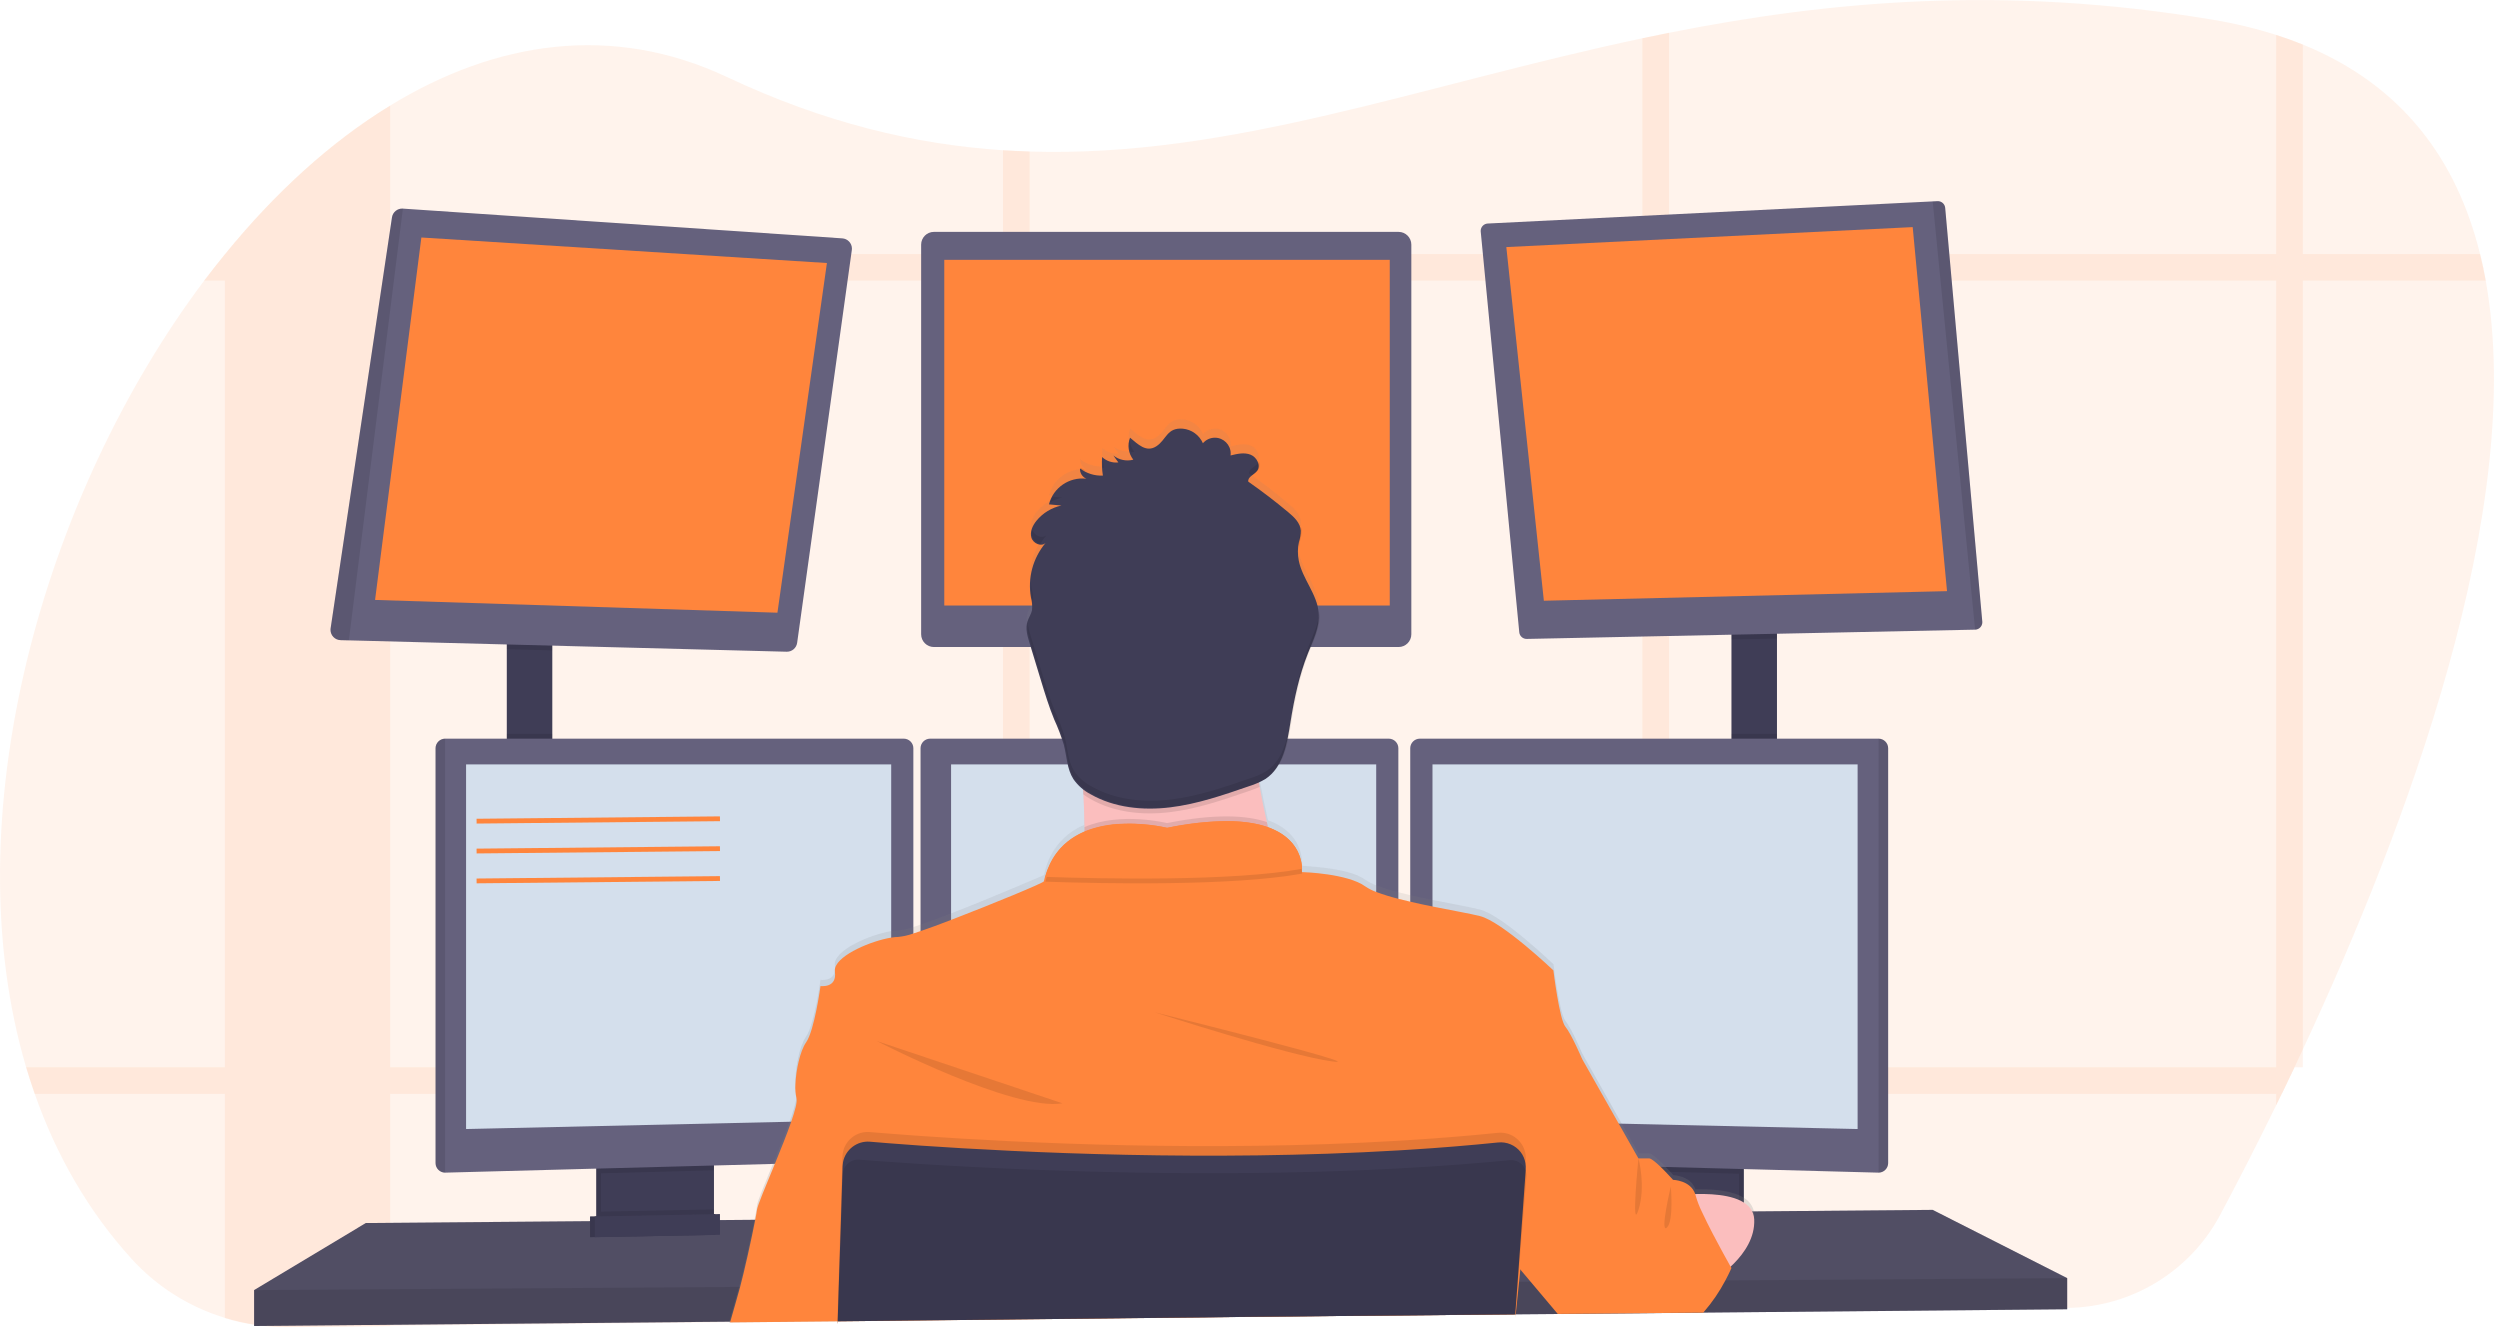 <?xml version="1.0" encoding="UTF-8" standalone="no"?><!DOCTYPE svg PUBLIC "-//W3C//DTD SVG 1.1//EN" "http://www.w3.org/Graphics/SVG/1.1/DTD/svg11.dtd"><svg width="100%" height="100%" viewBox="0 0 359 191" version="1.1" xmlns="http://www.w3.org/2000/svg" xmlns:xlink="http://www.w3.org/1999/xlink" xml:space="preserve" xmlns:serif="http://www.serif.com/" style="fill-rule:evenodd;clip-rule:evenodd;stroke-miterlimit:10;"><clipPath id="_clip1"><rect id="undraw_programming_2svr" x="0" y="0" width="358.142" height="190.596"/></clipPath><g clip-path="url(#_clip1)"><path d="M330.683,150.714c-0.399,0.86 -0.797,1.708 -1.194,2.545c-0.619,1.3 -1.23,2.575 -1.833,3.824c-0.268,0.554 -0.537,1.098 -0.798,1.641c-2.958,6.043 -5.72,11.388 -8.065,15.783c-4.33,8.101 -12.761,13.215 -21.946,13.31l-52.157,0.568l-0.551,0l-4.471,0.048l-3.824,0.041l-11.728,0.127l-0.475,0l-5.971,0.066l-0.182,0l-36.801,0.399l-32.848,0.344l-3.821,0.041l-23.732,0.258l-0.027,0l-15.391,0.165l-0.165,0l-48.666,0.526l-14.559,0.158c-3.107,0.035 -6.201,-0.408 -9.173,-1.314c-5.171,-1.562 -9.82,-4.505 -13.444,-8.512c-6.252,-6.889 -10.81,-14.926 -13.871,-23.649c-0.442,-1.258 -0.855,-2.533 -1.238,-3.824c-10.596,-35.82 2.322,-82.034 25.572,-112.961c0.974,-1.293 1.965,-2.554 2.971,-3.783l0.024,-0.027c7.15,-8.778 15.168,-16.11 23.707,-21.324c15.133,-9.255 31.9,-11.862 48.391,-4.093c13.954,6.576 26.982,9.668 39.611,10.507c1.276,0.083 2.552,0.145 3.821,0.182c28.969,0.912 56.119,-9.526 88.001,-16.264c1.27,-0.268 2.542,-0.533 3.825,-0.784c22.744,-4.526 47.975,-6.913 77.979,-1.895c3.118,0.509 6.194,1.245 9.204,2.201c1.323,0.426 2.598,0.885 3.825,1.376c14.321,5.826 22.131,16.591 25.45,30.08c0.315,1.252 0.586,2.525 0.815,3.821c5.885,32.446 -11.349,78.471 -26.265,110.419Z" style="fill:#ff853c;fill-opacity:0.1;fill-rule:nonzero;"/><g><g opacity="0.1"><path d="M56.026,15.164l0,175.274l-14.558,0.158c-3.107,0.035 -6.201,-0.408 -9.173,-1.314l0,-152.794l0.024,0c7.15,-8.788 15.168,-16.12 23.707,-21.324Z" style="fill:#ff853c;fill-rule:nonzero;"/><path d="M356.966,40.298l-327.642,0c0.974,-1.293 1.965,-2.554 2.971,-3.783l0,-0.027l323.856,0c0.314,1.245 0.585,2.515 0.815,3.81Z" style="fill:#ff853c;fill-rule:nonzero;"/><path d="M330.683,6.397l0,146.859l-1.194,0c-0.619,1.3 -1.23,2.574 -1.833,3.824c-0.268,0.554 -0.537,1.097 -0.798,1.641l0,-153.713c1.323,0.426 2.598,0.889 3.825,1.389Z" style="fill:#ff853c;fill-rule:nonzero;"/><path d="M239.675,4.702l0,183.745l-3.825,0.041l0,-183.002c1.27,-0.269 2.542,-0.533 3.825,-0.784Z" style="fill:#ff853c;fill-rule:nonzero;"/><path d="M147.849,21.75l0,167.694l-3.821,0.041l0,-167.917c1.276,0.082 2.552,0.131 3.821,0.182Z" style="fill:#ff853c;fill-rule:nonzero;"/><path d="M329.489,153.259c-0.619,1.3 -1.23,2.575 -1.833,3.824l-322.666,0c-0.442,-1.258 -0.855,-2.533 -1.238,-3.824l325.737,0Z" style="fill:#ff853c;fill-rule:nonzero;"/></g></g><rect x="72.776" y="91.427" width="6.535" height="19.831" style="fill:#3f3d56;"/><rect x="248.638" y="90.395" width="6.535" height="20.98" style="fill:#3f3d56;"/><path d="M296.847,183.539l0,4.471l-52.25,0.481l-0.558,0.011l-19.858,0.182l-0.475,0.007l-6.036,0.051l-0.179,0l-36.793,0.341l-60.398,0.56l-0.052,0l-15.356,0.145l-0.165,0.003l-68.236,0.626l0,-5.159l16.044,-9.63l32.192,-0.268l0.688,-0.003l0.227,-0.004l0.688,-0.01l15.456,-0.127l0.692,-0.004l0.22,-0.003l0.688,-0.004l4.956,-0.041l0.13,-0.004l12.227,-0.103l0.1,0l95.406,-0.805l2.335,-0.017l0.234,0l1.782,-0.017l12.949,-0.107l0.688,-0.01l0.636,-0.007l0.33,0l4.028,-0.031l0.798,-0.01l1.069,-0.007l3.353,-0.031l5.321,-0.045l0.688,-0.006l1.197,-0.007l0.223,0l25.695,-0.22l19.316,9.802Z" style="fill:#65617d;fill-rule:nonzero;"/><path d="M296.847,183.539l0,4.471l-52.25,0.481l-0.558,0.011l-19.858,0.182l-0.475,0.007l-6.036,0.051l-0.179,0l-36.793,0.341l-60.398,0.56l-0.052,0l-15.356,0.145l-0.165,0.003l-68.236,0.626l0,-5.159l16.044,-9.63l32.192,-0.268l0.688,-0.003l0.227,-0.004l0.688,-0.01l15.456,-0.127l0.692,-0.004l0.22,-0.003l0.688,-0.004l4.956,-0.041l0.13,-0.004l12.227,-0.103l0.1,0l95.406,-0.805l2.335,-0.017l0.234,0l1.782,-0.017l12.949,-0.107l0.688,-0.01l0.636,-0.007l0.33,0l4.028,-0.031l0.798,-0.01l1.069,-0.007l3.353,-0.031l5.321,-0.045l0.688,-0.006l1.197,-0.007l0.223,0l25.695,-0.22l19.316,9.802Z" style="fill-opacity:0.2;fill-rule:nonzero;"/><path d="M101.838,166.346l0,8.422c0,0.813 -0.47,1.557 -1.204,1.906c-0.268,0.13 -0.562,0.2 -0.86,0.206l-12.003,0.255c-0.32,0.007 -0.638,-0.06 -0.928,-0.196c-0.748,-0.343 -1.229,-1.094 -1.228,-1.916l0,-8.677l16.223,0Z" style="fill:#3f3d56;fill-rule:nonzero;"/><path d="M101.838,166.346l0,8.422c0,0.813 -0.47,1.557 -1.204,1.906c-0.268,0.13 -0.562,0.2 -0.86,0.206l-12.003,0.255c-0.32,0.007 -0.638,-0.06 -0.928,-0.196c-0.748,-0.343 -1.229,-1.094 -1.228,-1.916l0,-8.677l16.223,0Z" style="fill-opacity:0.1;fill-rule:nonzero;"/><path d="M102.526,166.346l0,8.422c0,0.813 -0.47,1.557 -1.204,1.906c-0.268,0.13 -0.562,0.2 -0.86,0.206l-12.003,0.255c-0.321,0.007 -0.639,-0.06 -0.929,-0.196c-0.747,-0.343 -1.228,-1.094 -1.227,-1.916l0,-8.677l16.223,0Z" style="fill:#3f3d56;fill-rule:nonzero;"/><rect x="234.193" y="166.346" width="16.223" height="10.834" style="fill:#3f3d56;"/><rect x="234.193" y="166.346" width="16.223" height="10.834" style="fill-opacity:0.1;"/><rect x="233.505" y="166.346" width="16.223" height="10.834" style="fill:#3f3d56;"/><path d="M79.31,91.424l0,1.97l-6.534,-0.168l0,-1.802l6.534,0Z" style="fill-opacity:0.1;fill-rule:nonzero;"/><path d="M122.322,35.906l-7.852,56.405c-0.102,0.742 -0.753,1.295 -1.503,1.276l-62.87,-1.63l-1.193,-0.031c-0.798,-0.019 -1.444,-0.681 -1.444,-1.479c0,-0.065 0.004,-0.131 0.013,-0.196l8.815,-59.046c0.117,-0.754 0.8,-1.3 1.561,-1.249l63.098,4.272c0.776,0.045 1.39,0.696 1.39,1.473c0,0.069 -0.005,0.137 -0.015,0.205Z" style="fill:#65617d;fill-rule:nonzero;"/><path d="M60.508,34.104l-6.648,52.047l57.78,1.833l7.106,-50.214l-58.238,-3.666Z" style="fill:#ff853c;fill-rule:nonzero;"/><path d="M202.668,35.133c0,-1.012 -0.821,-1.834 -1.833,-1.834l-66.726,0c-1.012,0 -1.833,0.822 -1.833,1.834l0,55.947c0,1.011 0.821,1.833 1.833,1.833l66.726,0c1.012,0 1.833,-0.822 1.833,-1.833l0,-55.947Z" style="fill:#65617d;"/><rect x="135.598" y="37.313" width="63.971" height="49.64" style="fill:#ff853c;"/><path d="M255.173,90.392l0,1.303l-6.535,0.135l0,-1.438l6.535,0Z" style="fill-opacity:0.1;fill-rule:nonzero;"/><path d="M284.658,89.291c0.001,0.023 0.002,0.046 0.002,0.069c0,0.572 -0.463,1.046 -1.034,1.059l-64.384,1.331c-0.552,0.012 -1.025,-0.41 -1.076,-0.959l-5.534,-57.533c-0.003,-0.033 -0.005,-0.067 -0.005,-0.101c0,-0.562 0.447,-1.031 1.009,-1.058l63.895,-3.178l0.688,-0.034c0.565,-0.03 1.059,0.399 1.108,0.963l5.331,59.441Z" style="fill:#65617d;fill-rule:nonzero;"/><path d="M216.308,35.48l58.355,-2.868l4.929,52.277l-57.894,1.376l-5.39,-50.785Z" style="fill:#ff853c;fill-rule:nonzero;"/><path d="M284.658,89.291c0.001,0.023 0.002,0.046 0.002,0.069c0,0.572 -0.463,1.046 -1.034,1.059l-6.095,-61.498l0.688,-0.034c0.565,-0.03 1.059,0.399 1.108,0.963l5.331,59.441Z" style="fill-opacity:0.1;fill-rule:nonzero;"/><path d="M57.859,29.953l-7.762,62.004l-1.193,-0.031c-0.798,-0.019 -1.444,-0.681 -1.444,-1.479c0,-0.065 0.004,-0.131 0.013,-0.196l8.815,-59.046c0.116,-0.76 0.805,-1.309 1.571,-1.252Z" style="fill-opacity:0.1;fill-rule:nonzero;"/><rect x="72.776" y="105.384" width="6.535" height="5.874" style="fill-opacity:0.1;"/><path d="M102.526,166.342l0,1.709l-16.223,0.434l0,-2.143l16.223,0Z" style="fill-opacity:0.1;fill-rule:nonzero;"/><path d="M131.158,107.43l0,57.849c-0.009,0.729 -0.595,1.332 -1.324,1.359l-65.914,1.754l-0.018,0c-0.741,-0.009 -1.349,-0.617 -1.358,-1.359l0,-59.603c0.009,-0.742 0.617,-1.349 1.358,-1.358l65.897,0c0.742,0.009 1.35,0.616 1.359,1.358Z" style="fill:#65617d;fill-rule:nonzero;"/><path d="M63.92,106.072l0,62.32l-0.018,0c-0.741,-0.009 -1.349,-0.617 -1.358,-1.359l0,-59.603c0.009,-0.742 0.617,-1.349 1.358,-1.358l0.018,0Z" style="fill-opacity:0.1;fill-rule:nonzero;"/><path d="M66.929,109.765l61.048,0l0,50.988l-61.048,1.376l0,-52.364Z" style="fill:#d4dfec;fill-rule:nonzero;"/><rect x="248.638" y="105.384" width="6.535" height="5.991" style="fill-opacity:0.1;"/><path d="M249.728,166.342l0,2.205l-16.223,-0.434l0,-1.771l16.223,0Z" style="fill-opacity:0.1;fill-rule:nonzero;"/><path d="M271.138,107.43l0,59.603c-0.01,0.749 -0.628,1.359 -1.376,1.359l-65.928,-1.754c-0.729,-0.027 -1.316,-0.63 -1.324,-1.359l0,-57.849c0.009,-0.742 0.617,-1.349 1.358,-1.358l65.897,0c0.747,0.001 1.363,0.611 1.373,1.358Z" style="fill:#65617d;fill-rule:nonzero;"/><path d="M271.138,107.43l0,59.603c-0.01,0.749 -0.628,1.359 -1.376,1.359l0,-62.32c0.748,0 1.366,0.61 1.376,1.358Z" style="fill-opacity:0.1;fill-rule:nonzero;"/><path d="M266.753,109.765l-61.048,0l0,50.988l61.048,1.376l0,-52.364Z" style="fill:#d4dfec;fill-rule:nonzero;"/><path d="M200.804,107.43l0,57.849c-0.009,0.729 -0.596,1.332 -1.324,1.359l-65.915,1.754c-0.748,0 -1.366,-0.61 -1.375,-1.359l0,-59.603c0.009,-0.742 0.617,-1.349 1.358,-1.358l65.897,0c0.742,0.009 1.35,0.616 1.359,1.358Z" style="fill:#65617d;fill-rule:nonzero;"/><path d="M136.575,109.765l61.048,0l0,50.988l-61.048,1.376l0,-52.364Z" style="fill:#d4dfec;fill-rule:nonzero;"/><path d="M296.847,183.539l0,4.471l-52.25,0.481l-0.558,0.011l-19.858,0.182l-0.475,0.007l-6.036,0.051l-0.179,0l-36.793,0.341l-60.398,0.56l-0.052,0l-15.356,0.145l-0.165,0.003l-68.236,0.626l0,-5.159l69.649,-0.457l0.166,0l14.097,-0.096l0.066,0l97.36,-0.644l0.099,0l0.059,-0.003l0.161,0l1.648,-0.01l0.502,0l25.619,-0.172l1.514,-0.007l0.337,-0.004l49.079,-0.326Z" style="fill-opacity:0.1;fill-rule:nonzero;"/><circle cx="167.584" cy="93.604" r="17.654" style="fill:#fbbebe;"/><path d="M104.693,189.912c0,-0.038 0.02,-0.079 0.034,-0.121c0.344,-1.234 0.956,-3.322 1.413,-4.99c0.059,-0.207 0.114,-0.409 0.166,-0.602c0.505,-1.881 1.489,-6.287 2.036,-9.035c0.192,-0.967 0.344,-1.72 0.374,-2.098c0.069,-0.581 1.105,-3.068 2.277,-5.926c0.822,-2.009 1.72,-4.203 2.377,-6.053c0.43,-1.099 0.767,-2.232 1.008,-3.388c0.051,-0.241 0.051,-0.491 0,-0.732c-0.104,-0.394 -0.159,-0.798 -0.165,-1.204c-0.08,-2.133 0.557,-5.503 1.54,-6.917c1.204,-1.719 2.064,-8.137 2.064,-8.137c0,0 1.781,0.258 2.063,-1.214c0.03,-0.159 0.042,-0.32 0.035,-0.482c-0.001,-0.127 -0.011,-0.255 -0.031,-0.381c-0.306,-2.147 5.063,-4.43 8.082,-4.922c0.341,-0.058 0.686,-0.091 1.032,-0.096c0.734,-0.08 1.455,-0.246 2.15,-0.496c0.321,-0.098 0.665,-0.213 1.031,-0.344c1.266,-0.426 2.779,-0.99 4.386,-1.609c6.039,-2.342 13.351,-5.503 13.351,-5.503c0.052,-0.244 0.11,-0.478 0.175,-0.709c0.732,-2.938 2.823,-5.358 5.624,-6.51c0,-0.227 0,-0.458 0,-0.688c0,-1.187 -0.052,-2.408 -0.104,-3.625c0,-0.237 -0.02,-0.475 -0.034,-0.712l0,-0.389c0,-0.24 -0.024,-0.481 -0.038,-0.718l-0.062,-0.049c-0.528,-0.399 -0.982,-0.888 -1.341,-1.444c-0.2,-0.325 -0.364,-0.671 -0.488,-1.032c-0.43,-1.166 -0.53,-2.466 -0.819,-3.697l-0.062,-0.255c-0.376,-1.242 -0.836,-2.458 -1.376,-3.638c-0.76,-1.865 -1.344,-3.784 -1.926,-5.727c-0.353,-1.176 -0.709,-2.355 -1.069,-3.535l-0.544,-1.803c-0.103,-0.344 -0.206,-0.688 -0.285,-1.031c-0.038,-0.159 -0.068,-0.32 -0.09,-0.482c-0.096,-0.528 -0.068,-1.071 0.083,-1.585c0.134,-0.352 0.285,-0.696 0.454,-1.032c0.072,-0.153 0.13,-0.312 0.172,-0.475c0.011,-0.036 0.02,-0.073 0.028,-0.11c0.024,-0.122 0.037,-0.247 0.037,-0.371c-0.012,-0.451 -0.072,-0.9 -0.179,-1.338c-0.002,-0.006 -0.002,-0.012 0,-0.018c-0.004,-0.031 -0.009,-0.062 -0.017,-0.092c-0.061,-0.342 -0.103,-0.686 -0.124,-1.032c-0.121,-1.862 0.294,-3.721 1.194,-5.355l0.065,-0.124c0.19,-0.332 0.401,-0.652 0.633,-0.956c0.107,-0.145 0.217,-0.282 0.344,-0.42c-0.481,0.461 -1.273,0.258 -1.72,-0.237c-0.074,-0.077 -0.137,-0.164 -0.189,-0.258c-0.03,-0.05 -0.056,-0.101 -0.079,-0.155c-0.017,-0.041 -0.031,-0.086 -0.045,-0.13c-0.24,-0.843 0.179,-1.741 0.73,-2.425c0.542,-0.667 1.213,-1.217 1.974,-1.617c0.044,-0.026 0.09,-0.05 0.137,-0.072c0.292,-0.146 0.596,-0.268 0.908,-0.364c0.184,-0.061 0.371,-0.112 0.561,-0.152l-1.276,-0.117l-0.516,-0.048c0.524,-2.078 2.333,-3.597 4.471,-3.752l0.372,0c0.18,0.003 0.361,0.018 0.539,0.045c-0.584,-0.256 -0.949,-0.853 -0.911,-1.49c0.9,0.705 2.018,1.077 3.161,1.053l0.13,0c-0.059,-0.373 -0.098,-0.748 -0.116,-1.125c-0.035,-0.511 -0.035,-1.023 0,-1.534c0.623,0.592 1.478,0.876 2.331,0.778l-0.715,-0.998c0.637,0.509 1.443,0.76 2.256,0.705l0.165,-0.017c0.139,-0.014 0.276,-0.041 0.41,-0.079l0.031,0c-0.066,-0.083 -0.124,-0.169 -0.183,-0.258l-0.02,-0.041c-0.143,-0.225 -0.259,-0.467 -0.344,-0.719c-0.035,-0.098 -0.062,-0.198 -0.083,-0.299c-0.15,-0.626 -0.096,-1.283 0.155,-1.875c1.111,0.929 2.328,2.198 3.783,1.238c1.455,-0.959 1.503,-2.72 3.783,-2.541c1.275,0.12 2.386,0.929 2.893,2.105c0.658,-0.744 1.723,-0.987 2.638,-0.602c0.899,0.426 1.436,1.379 1.334,2.369c0.946,-0.237 1.964,-0.471 2.872,-0.113c0.908,0.358 1.493,1.517 0.977,2.29c-0.014,0.025 -0.03,0.048 -0.048,0.069c-0.423,0.547 -1.359,0.846 -1.259,1.534l0.144,0.103l0.447,0.324c1.754,1.265 3.463,2.595 5.125,3.989c0.853,0.716 1.761,1.575 1.819,2.693c0.011,0.274 -0.017,0.549 -0.082,0.815c-0.055,0.269 -0.131,0.537 -0.189,0.805c-0.147,0.683 -0.187,1.385 -0.117,2.081c0.024,0.203 0.055,0.402 0.093,0.605c0.526,2.659 2.651,4.853 2.861,7.567l0,0.192c0.013,0.291 0.005,0.581 -0.024,0.87c-0.158,1.651 -0.922,3.237 -1.541,4.815c-0.038,0.097 -0.075,0.193 -0.11,0.289c-1.193,3.096 -1.881,6.394 -2.407,9.685c-0.17,1.168 -0.4,2.327 -0.688,3.471c-0.314,1.309 -0.912,2.534 -1.751,3.587c-0.335,0.396 -0.724,0.743 -1.155,1.032c-0.291,0.186 -0.595,0.348 -0.912,0.485c-0.316,0.137 0,0 0,0.02c0.038,0.21 0.069,0.42 0.107,0.63c0.02,0.11 0.038,0.22 0.058,0.344c-0.001,0.006 -0.001,0.013 0,0.02c0.289,1.627 0.619,3.219 0.967,4.733l0.175,0.753c4.334,1.565 4.846,4.77 4.877,5.998c0.012,0.164 0.012,0.328 0,0.492c-0.012,0.164 6.535,0.172 9.114,2.064c0.482,0.327 1.003,0.592 1.551,0.791c1.041,0.393 2.103,0.724 3.182,0.994c0.553,0.144 1.131,0.285 1.719,0.423c1.032,0.237 2.126,0.467 3.182,0.687c2.817,0.568 5.468,1.032 6.813,1.376c3.209,0.812 10.548,7.849 10.548,7.849c0,0 0.86,7.098 1.72,8.134c0.86,1.035 2.408,4.674 2.408,4.674l5.688,10.115l2.408,4.254l1.547,0c0.214,0 0.633,0.303 1.104,0.722c0.41,0.365 0.864,0.819 1.263,1.232l0.66,0.705l0.413,0.457c0,0 2.5,0.062 3.178,2.04c2.036,-0.059 4.536,0.075 6.287,0.859c0.238,0.106 0.469,0.23 0.687,0.372c0.726,0.42 1.242,1.127 1.421,1.946c0.035,0.163 0.056,0.329 0.062,0.496c0,0.196 0,0.392 0,0.584c-0.124,2.604 -1.82,4.771 -3.378,6.229l0.11,0.196c0,0 -0.051,0.124 -0.151,0.344c-0.027,0.065 -0.062,0.138 -0.1,0.22c-0.203,0.433 -0.526,1.083 -0.949,1.844c-0.897,1.645 -2.004,3.167 -3.291,4.529l-0.1,0.103l-19.859,0.183l-0.058,-0.069l-3.852,-4.595l-1.916,-2.284l-0.058,-0.072l-0.055,0.547l-0.186,1.823l-0.447,4.405l-0.024,0.221l0,0.058l-0.052,0.509l0.038,-0.509l-0.1,0l-36.8,0.344l-60.401,0.667l0,0.289l-0.049,0l0,-0.289l-15.39,0.165l-0.165,0.004Z" style="fill:url(#_Linear2);fill-rule:nonzero;"/><path d="M185.241,129.717c0,0 -34.221,4.127 -30.954,0c1.183,-1.493 1.51,-5.916 1.445,-10.954c-0.021,-1.531 -0.076,-3.116 -0.155,-4.695c-0.378,-7.566 -1.29,-14.961 -1.29,-14.961c0,0 29.922,-14.101 26.483,-2.923c-1.376,4.515 -0.925,10.858 0.12,16.811c0.306,1.737 0.661,3.439 1.032,5.056c0.907,3.943 2.014,7.836 3.319,11.666Z" style="fill:#fbbebe;fill-rule:nonzero;"/><path d="M185.241,129.717c0,0 -34.221,4.127 -30.954,0c1.183,-1.493 1.51,-5.916 1.445,-10.954c5.217,-2.229 11.855,-0.568 11.855,-0.568c6.989,-1.393 11.47,-1.121 14.335,-0.144c0.907,3.943 2.014,7.836 3.319,11.666Z" style="fill-opacity:0.1;fill-rule:nonzero;"/><path d="M120.286,190.032l0,-0.289l60.401,-0.657l36.801,-0.344l0.103,0l-0.038,0.509l0.052,-0.509l0.065,0l0,-0.058l0.471,-4.626l0.179,-1.751l0.055,-0.546l0.049,-0.458l2.125,-7.088l2.126,-7.078l1.788,-5.961l2.731,-9.107c0,0 -1.548,-3.611 -2.408,-4.643c-0.86,-1.032 -1.719,-8.082 -1.719,-8.082c0,0 -7.34,-6.993 -10.549,-7.797c-1.345,-0.344 -4,-0.802 -6.82,-1.376c-1.056,-0.213 -2.139,-0.44 -3.181,-0.688c-0.588,-0.134 -1.166,-0.275 -1.72,-0.416c-1.078,-0.269 -2.14,-0.598 -3.181,-0.984c-0.546,-0.198 -1.066,-0.463 -1.548,-0.787c-2.528,-1.854 -8.863,-2.064 -9.107,-2.064c-0.001,-0.008 -0.001,-0.016 0,-0.024l0,-0.031c0.009,-0.144 0.009,-0.289 0,-0.433c0,-0.138 0,-0.3 -0.031,-0.482c0,-0.055 0,-0.113 -0.024,-0.172c-0.017,-0.124 -0.038,-0.254 -0.069,-0.392c-0.011,-0.061 -0.024,-0.122 -0.041,-0.182c-0.1,-0.415 -0.244,-0.817 -0.43,-1.2c-0.024,-0.056 -0.055,-0.114 -0.083,-0.169c-0.168,-0.318 -0.364,-0.62 -0.584,-0.905c-0.045,-0.058 -0.093,-0.12 -0.145,-0.178c-0.282,-0.333 -0.595,-0.637 -0.935,-0.908c-0.093,-0.073 -0.19,-0.148 -0.289,-0.217c-0.056,-0.045 -0.115,-0.087 -0.176,-0.124l-0.306,-0.199l-0.285,-0.165c-0.251,-0.138 -0.516,-0.272 -0.805,-0.399c-0.09,-0.042 -0.186,-0.079 -0.282,-0.117c-0.096,-0.038 -0.248,-0.097 -0.375,-0.145l-0.021,0l-0.258,-0.103c-0.196,-0.065 -0.395,-0.124 -0.605,-0.182l-0.32,-0.083l-0.344,-0.079l-0.344,-0.072c-0.344,-0.069 -0.712,-0.131 -1.097,-0.179l-0.392,-0.048l-0.402,-0.041l-0.416,-0.035l-0.592,-0.034l-0.688,-0.024c-3.034,-0.001 -6.059,0.321 -9.025,0.959c-2.06,-0.458 -4.17,-0.652 -6.28,-0.577l-0.299,0l-0.344,0.02l-0.22,0l-0.444,0.041c-0.148,0 -0.299,0.031 -0.447,0.052c-0.148,0.021 -0.302,0.038 -0.45,0.062l-0.227,0.038c-0.224,0.038 -0.451,0.079 -0.688,0.127c-0.076,0.014 -0.152,0.031 -0.227,0.052c-0.299,0.065 -0.599,0.144 -0.894,0.233c-0.148,0.042 -0.296,0.09 -0.444,0.141c-0.076,0.021 -0.148,0.049 -0.22,0.076l-0.22,0.079l-0.217,0.086l-0.258,0.103c-0.131,0.055 -0.258,0.114 -0.385,0.176c-0.072,0.031 -0.145,0.065 -0.213,0.103c-0.069,0.038 -0.141,0.069 -0.207,0.107c-0.777,0.401 -1.496,0.908 -2.136,1.506l-0.175,0.169l-0.172,0.175c-0.058,0.058 -0.113,0.12 -0.168,0.182c-0.225,0.245 -0.434,0.504 -0.626,0.774c-0.055,0.072 -0.107,0.145 -0.159,0.22c-0.218,0.322 -0.415,0.658 -0.591,1.004c-0.045,0.083 -0.086,0.169 -0.127,0.252c-0.281,0.581 -0.511,1.185 -0.688,1.805c-0.064,0.229 -0.123,0.459 -0.176,0.688c-0.052,0.229 -7.281,3.212 -13.32,5.537c-1.606,0.619 -3.12,1.18 -4.385,1.603c-0.368,0.124 -0.712,0.237 -1.032,0.344c-0.694,0.251 -1.416,0.417 -2.15,0.495c-0.345,0.006 -0.69,0.038 -1.031,0.097c-2.776,0.45 -7.532,2.407 -8.052,4.371c-0.042,0.157 -0.054,0.32 -0.034,0.481c0.019,0.162 0,0.024 0,0.038c0.344,2.408 -2.064,2.064 -2.064,2.064c0,0 -0.86,6.363 -2.063,8.082c-0.871,1.238 -1.466,4 -1.541,6.084c-0.043,0.65 0.008,1.302 0.151,1.937c0,0.017 0,0.034 0,0.048c0.138,0.461 -0.192,1.719 -0.753,3.333c-0.609,1.771 -1.496,3.972 -2.349,6.049c-1.286,3.137 -2.497,5.985 -2.573,6.611c-0.031,0.278 -0.12,0.777 -0.244,1.42c-0.502,2.621 -1.616,7.611 -2.167,9.63c-0.409,1.507 -1.004,3.57 -1.413,4.987c0,0.041 -0.024,0.083 -0.035,0.12l15.419,-0.151l0,0.289l0.048,0l-0.021,0Z" style="fill:#ff853c;fill-rule:nonzero;"/><path d="M125.913,149.493c0,0 19.604,10.146 26.655,8.942l-26.655,-8.942Z" style="fill-opacity:0.1;fill-rule:nonzero;"/><path d="M165.809,145.366c0,0 19.088,6.191 25.451,7.05c6.363,0.86 -25.451,-7.05 -25.451,-7.05Z" style="fill-opacity:0.1;fill-rule:nonzero;"/><path d="M186.981,125.445c-9.974,1.837 -28.752,1.441 -36.869,1.163c2.975,-10.662 17.482,-7.037 17.482,-7.037c17.957,-3.584 19.332,3.852 19.387,5.874Z" style="fill-opacity:0.1;fill-rule:nonzero;"/><path d="M186.981,124.757c-9.974,1.837 -28.752,1.441 -36.869,1.163c2.975,-10.662 17.482,-7.037 17.482,-7.037c17.957,-3.584 19.332,3.852 19.387,5.874Z" style="fill:#ff853c;fill-rule:nonzero;"/><path d="M239.926,171.762c0,0 11.749,-1.805 11.979,3.354c0.231,5.159 -5.991,8.763 -5.991,8.763l-5.988,-12.117Z" style="fill:#fbbebe;fill-rule:nonzero;"/><path d="M180.89,112.995c-0.505,0.226 -1.022,0.426 -1.547,0.598c-3.708,1.28 -7.446,2.57 -11.35,3.037c-3.904,0.468 -8,0.055 -11.405,-1.891c-0.357,-0.202 -0.702,-0.426 -1.032,-0.671c-0.378,-7.566 -1.289,-14.961 -1.289,-14.961c0,0 29.922,-14.101 26.482,-2.923c-1.368,4.515 -0.904,10.858 0.141,16.811Z" style="fill-opacity:0.1;fill-rule:nonzero;"/><path d="M162.741,66.011c-0.994,0.262 -2.057,0.039 -2.861,-0.602l0.715,0.994c-0.853,0.098 -1.707,-0.185 -2.332,-0.774c-0.065,0.89 -0.028,1.784 0.11,2.665c-1.183,0.057 -2.349,-0.308 -3.288,-1.031c-0.037,0.634 0.326,1.227 0.908,1.482c-2.448,-0.293 -4.758,1.294 -5.365,3.683l1.795,0.165c-1.41,0.302 -2.677,1.075 -3.59,2.191c-0.551,0.688 -0.97,1.569 -0.73,2.408c0.241,0.839 1.404,1.376 2.037,0.777c-1.822,2.174 -2.59,5.046 -2.098,7.838c0.163,0.588 0.216,1.202 0.158,1.809c-0.114,0.568 -0.471,1.06 -0.65,1.613c-0.344,1.005 -0.017,2.095 0.289,3.096l1.613,5.303c0.584,1.916 1.166,3.835 1.929,5.689c0.541,1.172 1,2.38 1.376,3.614c0.433,1.665 0.45,3.488 1.376,4.943c0.634,0.915 1.481,1.663 2.469,2.177c3.401,1.947 7.511,2.359 11.405,1.891c3.893,-0.467 7.628,-1.757 11.332,-3.036c0.823,-0.248 1.613,-0.595 2.353,-1.032c2.562,-1.679 3.133,-5.111 3.611,-8.134c0.533,-3.371 1.245,-6.734 2.507,-9.905c0.75,-1.889 1.72,-3.804 1.555,-5.827c-0.21,-2.686 -2.335,-4.863 -2.862,-7.504c-0.176,-0.883 -0.168,-1.793 0.024,-2.672c0.164,-0.525 0.255,-1.068 0.272,-1.617c-0.058,-1.107 -0.966,-1.96 -1.819,-2.672c-1.851,-1.546 -3.761,-3.006 -5.73,-4.382c-0.1,-0.688 0.836,-0.984 1.259,-1.527c0.598,-0.767 -0.021,-1.985 -0.929,-2.342c-0.908,-0.358 -1.926,-0.124 -2.872,0.113c0.012,-0.095 0.018,-0.19 0.018,-0.286c0,-1.243 -1.023,-2.266 -2.266,-2.266c-0.663,0 -1.294,0.291 -1.724,0.795c-0.511,-1.172 -1.623,-1.975 -2.896,-2.091c-2.28,-0.179 -2.325,1.565 -3.783,2.524c-1.459,0.96 -2.662,-0.306 -3.784,-1.228c-0.418,1.059 -0.24,2.265 0.468,3.158Z" style="fill:#3f3d56;fill-rule:nonzero;"/><path d="M248.638,182.08c0,0 -0.306,0.729 -0.87,1.785c-0.854,1.625 -1.892,3.145 -3.096,4.53l-0.093,0.1l-0.557,0l-19.858,0.182l-0.475,0l-0.058,-0.069l-3.852,-4.571l-1.452,-1.723l-0.058,-0.072l-0.124,-0.144l-0.069,-0.083l-0.089,-0.107l-2.824,-3.349l1.032,-4.3l1.757,-7.243l0.045,-0.175l0.344,-1.376l0.244,-1.032l0.819,-3.363l2.806,-11.574l4.987,2.58l5.259,9.286l2.824,4.987l1.547,0c0.293,0 0.963,0.564 1.637,1.214c0.241,0.23 0.482,0.475 0.688,0.688c0.612,0.633 1.097,1.176 1.097,1.176c0,0 2.508,0.055 3.182,2.029c0.035,0.096 0.063,0.194 0.086,0.293c0.223,0.776 0.515,1.531 0.87,2.256c0.444,0.966 1.001,2.063 1.565,3.161c1.049,2.012 2.115,3.927 2.507,4.622l0.048,0.086l0.131,0.206Z" style="fill:#ff853c;fill-rule:nonzero;"/><path d="M219.094,166.552l-0.034,0.492l0,0.034l-0.059,0.791l-0.457,6.366l-0.554,7.67l-0.158,2.16l-0.344,4.622l0,0.059l-36.801,0.344l-60.39,0.653l0,0.289l-0.049,0l0,-0.289l0,-0.096l0.155,-4.939l0.296,-9.651l0.255,-8.182l0.024,-0.815c0.059,-1.944 1.675,-3.511 3.62,-3.511c0.102,0 0.205,0.005 0.307,0.013c1.624,0.138 3.732,0.306 6.253,0.485l1.032,0.076c14.558,1.011 41.464,2.318 68.614,0.688c0.571,-0.031 1.145,-0.066 1.72,-0.107c4.209,-0.265 8.416,-0.605 12.581,-1.032c0.125,-0.013 0.251,-0.019 0.377,-0.019c1.987,0 3.622,1.634 3.622,3.621c0,0.087 -0.004,0.174 -0.01,0.261l0,0.017Z" style="fill-opacity:0.1;fill-rule:nonzero;"/><path d="M120.286,190.032l0,-0.289l60.401,-0.657l36.801,-0.344l0.103,0l0,-0.058l0.344,-4.623l0.148,-2.063l0.564,-7.776l0.444,-6.157l0,-0.151c0.02,-0.284 0.008,-0.569 -0.038,-0.85c0.002,-0.011 0.002,-0.023 0,-0.034c-0.095,-0.58 -0.331,-1.129 -0.688,-1.596c-0.769,-0.986 -1.996,-1.507 -3.24,-1.376c-4.165,0.427 -8.371,0.767 -12.581,1.032c-0.574,0.041 -1.148,0.076 -1.719,0.107c-27.15,1.613 -54.056,0.306 -68.615,-0.688l-1.031,-0.076c-2.521,-0.179 -4.63,-0.344 -6.253,-0.485c-1.84,-0.155 -3.52,1.12 -3.866,2.934c-0.035,0.186 -0.055,0.375 -0.062,0.564l-0.234,7.622l-0.319,9.654l-0.152,4.939l0,0.385l-0.007,-0.014Z" style="fill:#3f3d56;fill-rule:nonzero;"/><path d="M219.197,168.963l-0.423,5.272l-0.629,7.859l-0.158,1.967l-0.344,4.406l-0.021,0.22l0,0.059l-0.051,0.509l0.037,-0.509l-0.099,0l-36.801,0.344l-60.411,0.653l0,-0.096l0.168,-4.939l0.344,-9.651l0.22,-6.414c0.022,-0.741 0.419,-1.422 1.053,-1.806c0.389,-0.238 0.845,-0.347 1.3,-0.309c0.722,0.058 1.609,0.127 2.645,0.203c1.681,0.124 3.755,0.268 6.17,0.419c4.471,0.282 10.08,0.585 16.508,0.833c17.885,0.688 42.029,0.918 64.962,-1.091c1.032,-0.089 2.098,-0.189 3.14,-0.289c0.412,-0.041 0.828,0.038 1.197,0.227c0.104,0.053 0.203,0.115 0.296,0.186c0.299,0.217 0.536,0.509 0.688,0.846c0.035,0.067 0.063,0.138 0.086,0.21c0.103,0.285 0.145,0.589 0.123,0.891Z" style="fill-opacity:0.1;fill-rule:nonzero;"/><path d="M102.526,173.671l0,1.097c0,0.813 -0.47,1.557 -1.204,1.906l-13.792,0.265c-0.747,-0.343 -1.228,-1.094 -1.227,-1.916l0,-1.032l16.223,-0.32Z" style="fill-opacity:0.1;fill-rule:nonzero;"/><path d="M102.698,177.32l-17.971,0.344l0,-2.982l17.971,-0.344l0,2.982Z" style="fill:#3f3d56;fill-rule:nonzero;"/><path d="M102.698,177.32l-17.971,0.344l0,-2.982l17.971,-0.344l0,2.982Z" style="fill-opacity:0.1;fill-rule:nonzero;"/><path d="M103.386,177.32l-17.971,0.344l0,-2.982l17.971,-0.344l0,2.982Z" style="fill:#3f3d56;fill-rule:nonzero;"/><g><g opacity="0.1"><path d="M162.882,64.883c-0.336,-0.437 -0.559,-0.95 -0.65,-1.493c-0.083,0.531 -0.033,1.075 0.145,1.582c0.17,-0.016 0.339,-0.046 0.505,-0.089Z" style="fill-rule:nonzero;"/><path d="M158.514,67.166c-0.065,-0.421 -0.107,-0.846 -0.127,-1.272c0,0.423 0,0.849 0,1.276l0.127,-0.004Z" style="fill-rule:nonzero;"/><path d="M186.545,78.643c0.019,-0.306 0.06,-0.611 0.123,-0.911c0.163,-0.523 0.256,-1.066 0.276,-1.613c-0.008,-0.123 -0.027,-0.245 -0.055,-0.365c-0.059,0.317 -0.152,0.633 -0.221,0.946c-0.137,0.638 -0.179,1.293 -0.123,1.943Z" style="fill-rule:nonzero;"/><path d="M179.391,68.016l0.375,0.271c0.316,-0.228 0.611,-0.484 0.884,-0.763c0.263,-0.364 0.313,-0.842 0.13,-1.252c-0.034,0.079 -0.078,0.152 -0.13,0.22c-0.423,0.544 -1.359,0.843 -1.259,1.524Z" style="fill-rule:nonzero;"/><path d="M151.13,71.324c-0.125,0.251 -0.226,0.514 -0.299,0.785c0.538,-0.301 1.117,-0.52 1.719,-0.651l-1.42,-0.134Z" style="fill-rule:nonzero;"/><path d="M155.873,67.582c-0.226,-0.124 -0.442,-0.265 -0.647,-0.423c-0.008,0.136 0.002,0.273 0.031,0.406c0.206,-0.01 0.411,-0.004 0.616,0.017Z" style="fill-rule:nonzero;"/><path d="M189.499,87.847c-0.141,1.668 -0.918,3.274 -1.548,4.856c-1.262,3.171 -1.974,6.535 -2.507,9.909c-0.478,3.023 -1.032,6.455 -3.611,8.13c-0.737,0.441 -1.526,0.787 -2.349,1.032c-3.708,1.283 -7.446,2.569 -11.35,3.037c-3.904,0.468 -8,0.058 -11.405,-1.888c-0.987,-0.515 -1.834,-1.262 -2.469,-2.177c-0.918,-1.455 -0.936,-3.278 -1.376,-4.943c-0.375,-1.236 -0.835,-2.445 -1.376,-3.618c-0.76,-1.85 -1.344,-3.783 -1.926,-5.685c-0.538,-1.768 -1.076,-3.537 -1.613,-5.307c-0.176,-0.532 -0.308,-1.079 -0.392,-1.633c-0.134,0.88 0.127,1.802 0.392,2.665c0.537,1.772 1.075,3.541 1.613,5.307c0.582,1.916 1.166,3.835 1.926,5.685c0.541,1.173 1.001,2.382 1.376,3.618c0.433,1.665 0.451,3.488 1.376,4.942c0.635,0.915 1.482,1.662 2.469,2.178c3.405,1.946 7.512,2.355 11.405,1.888c3.893,-0.468 7.628,-1.754 11.35,-3.037c0.823,-0.245 1.612,-0.592 2.349,-1.032c2.562,-1.675 3.133,-5.107 3.611,-8.13c0.533,-3.374 1.245,-6.738 2.507,-9.909c0.75,-1.885 1.72,-3.801 1.555,-5.826c0,-0.021 -0.007,-0.042 -0.007,-0.062Z" style="fill-rule:nonzero;"/><path d="M148.334,86.516c0,0 0,-0.024 0,-0.038c0.062,-0.607 0.008,-1.219 -0.158,-1.806c-0.069,-0.377 -0.114,-0.758 -0.134,-1.142c-0.04,0.728 0.005,1.457 0.134,2.174c0.055,0.268 0.117,0.54 0.158,0.812Z" style="fill-rule:nonzero;"/><path d="M149.383,78.103c0.264,-0.444 0.565,-0.866 0.898,-1.262c-0.63,0.602 -1.792,0.065 -2.037,-0.77c-0.09,0.338 -0.09,0.693 0,1.031c0.173,0.513 0.608,0.896 1.139,1.001Z" style="fill-rule:nonzero;"/></g></g><path d="M235.283,166.346c0,0 1.09,3.955 0,7.394c-1.09,3.439 0,-7.394 0,-7.394Z" style="fill-opacity:0.1;fill-rule:nonzero;"/><path d="M239.926,170.38c0,0 0.457,5.021 -0.574,5.912c-1.032,0.891 0.574,-5.912 0.574,-5.912Z" style="fill-opacity:0.1;fill-rule:nonzero;"/><path d="M68.439,117.92l34.947,-0.344" style="fill:none;stroke:#ff853c;stroke-width:0.69px;"/><path d="M68.439,122.209l34.947,-0.341" style="fill:none;stroke:#ff853c;stroke-width:0.69px;"/><path d="M68.439,126.501l34.947,-0.344" style="fill:none;stroke:#ff853c;stroke-width:0.69px;"/></g><defs><linearGradient id="_Linear2" x1="0" y1="0" x2="1" y2="0" gradientUnits="userSpaceOnUse" gradientTransform="matrix(7.9553e-15,-129.92,129.92,7.9553e-15,178.297,190.032)"><stop offset="0" style="stop-color:#808080;stop-opacity:0.247"/><stop offset="0.54" style="stop-color:#808080;stop-opacity:0.118"/><stop offset="1" style="stop-color:#808080;stop-opacity:0.098"/></linearGradient></defs></svg>